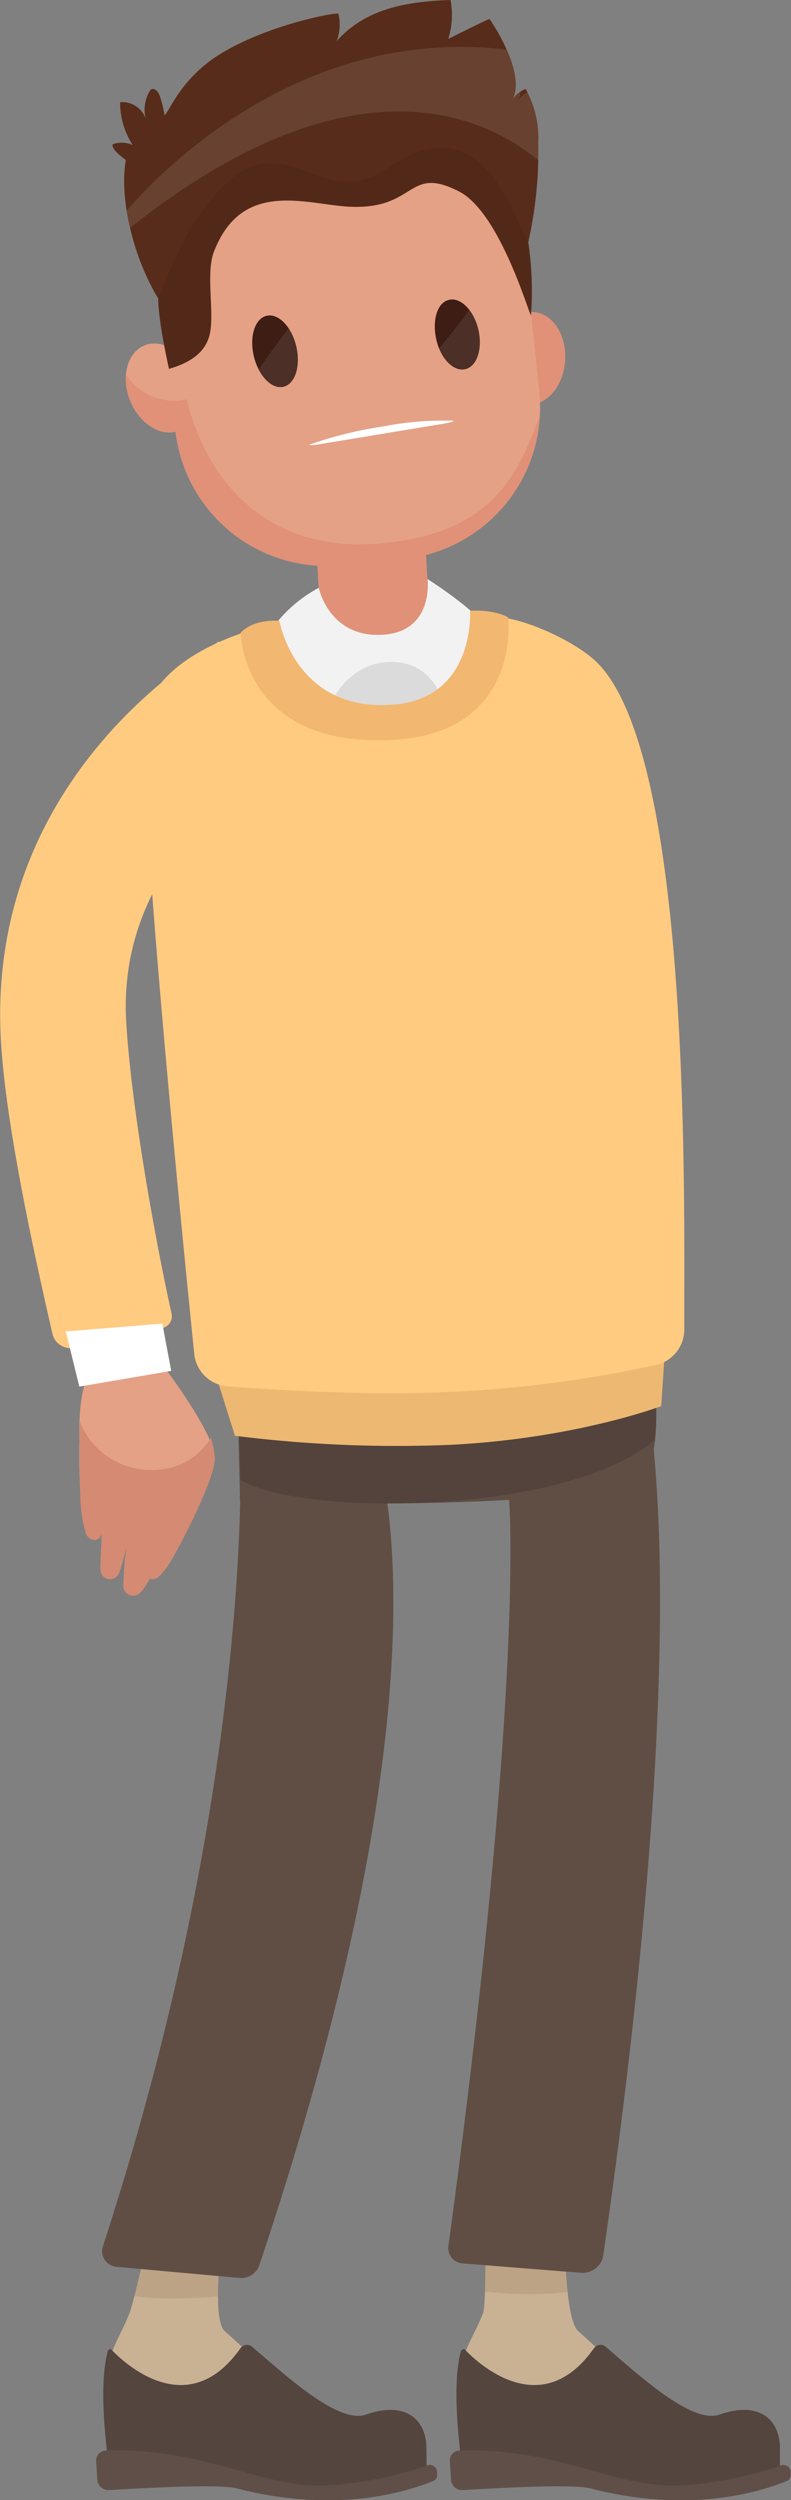 <svg id="_ÎÓÈ_1" data-name="—ÎÓÈ_1" xmlns="http://www.w3.org/2000/svg" viewBox="0 0 124.93 394.38"><rect x="0" y="0" width="124.93" height="394.38" fill="#808080" stroke="none"/><defs><style>.cls-1{fill:#e5a185;}.cls-2{fill:#482316;}.cls-3{fill:#c9b193;}.cls-4{fill:#42210b;opacity:0.09;}.cls-5{fill:#54453e;}.cls-6{fill:#604f48;}.cls-7{fill:#3d4041;}.cls-8{fill:#604e45;}.cls-9{opacity:0.14;}.cls-10{fill:#edb872;}.cls-11{fill:#e09178;}.cls-12{fill:#d58a73;}.cls-13{fill:#ffcb80;}.cls-14{fill:#dbdbdb;}.cls-15{fill:#f2f2f2;}.cls-16{fill:#f2b770;}.cls-17{fill:#582c1a;}.cls-18{opacity:0.07;}.cls-19,.cls-21,.cls-22{fill:#fff;}.cls-20{fill:#3d1d14;}.cls-21{opacity:0.08;}.cls-22{opacity:0.1;}</style></defs><title>familia</title><path class="cls-1" d="M22.82,54.49c2.76-1.13,6.23,1,7.74,4.68s.5,7.64-2.26,8.76-6.22-1-7.73-4.68S20.06,55.61,22.82,54.49Z"/><path class="cls-2" d="M27.27,19.61a3.86,3.86,0,0,1,.09.49A4.63,4.63,0,0,1,27.27,19.61Z"/><path class="cls-3" d="M73,389.53a2.08,2.08,0,0,0,2,1.86l6.62.25A185.78,185.78,0,0,1,98.55,374.1c-2.36-1.8-5.44-4.81-7.22-6.35-2.26-2-2.13-16.32-2.13-16.32l-12.58-1.3s.23,13.41-.33,14.8c-1.1,2.72-2,4-3.05,6.75a15.32,15.32,0,0,0-.72,4.37,60.25,60.25,0,0,0,.15,10.05C72.77,387.24,72.89,388.39,73,389.53Z"/><path class="cls-4" d="M89.65,361.6l-.21,0a53.55,53.55,0,0,1-7.49.28c-1.79-.06-3.58-.2-5.36-.38.15-4.41,0-11.39,0-11.39l12.58,1.3S89.15,356.94,89.65,361.6Z"/><path class="cls-5" d="M73.43,370.66c2.56,2.68,12.32,11.21,20.37-.21a1.26,1.26,0,0,1,1.85-.25c5.95,5.12,13.75,12.19,18,10.7,6.27-2.19,9.48.8,9.53,5.23l0,4.42S110.4,396.26,99,392.74l-11.36-3.53-.05,1.19a1.46,1.46,0,0,1-1.51,1.41L75,391.39a2.08,2.08,0,0,1-2-1.86c-.36-3.47-1.72-12.68-.23-18.55C72.85,370.7,73.23,370.45,73.43,370.66Z"/><path class="cls-6" d="M72.59,386.58c15.45-.48,24.28,5.79,34.46,5.53a59.06,59.06,0,0,0,16.29-3.2,1.17,1.17,0,0,1,1.54,1l0,.47a1,1,0,0,1-.58,1c-13.69,5.43-27.37,2.13-31,1.18-3-.78-15.52,0-20.2.25a1.76,1.76,0,0,1-1.88-1.66l-.17-2.88A1.57,1.57,0,0,1,72.59,386.58Z"/><path class="cls-3" d="M17.17,389.53a2.08,2.08,0,0,0,2,1.86l6.62.25A185.88,185.88,0,0,1,42.72,374.1c-2.36-1.8-5.44-4.81-7.22-6.35-2.26-2-.23-16.32-.23-16.32l-11.21-1.3s-3,13.41-3.61,14.8c-1.1,2.72-2,4-3,6.75a15.69,15.69,0,0,0-.73,4.37,59.2,59.2,0,0,0,.16,10.05C16.94,387.24,17.06,388.39,17.17,389.53Z"/><path class="cls-4" d="M29.12,362.56a46.43,46.43,0,0,1-7.91-.34c1.09-4.32,2.85-12.09,2.85-12.09l11.21,1.3a92.52,92.52,0,0,0-.84,10.84C32.6,362.47,30.71,362.48,29.12,362.56Z"/><path class="cls-5" d="M17.6,370.66c2.56,2.68,12.31,11.21,20.37-.21a1.26,1.26,0,0,1,1.85-.25c5.94,5.12,13.74,12.19,18,10.7,6.27-2.19,9.48.8,9.53,5.23l.06,4.42s-12.82,5.71-24.18,2.19l-11.37-3.53,0,1.19a1.46,1.46,0,0,1-1.52,1.41l-11.12-.42a2.08,2.08,0,0,1-2-1.86c-.36-3.47-1.72-12.68-.22-18.55C17,370.7,17.4,370.45,17.6,370.66Z"/><path class="cls-6" d="M16.76,386.58c15.45-.48,24.28,5.79,34.46,5.53a59,59,0,0,0,16.28-3.2,1.17,1.17,0,0,1,1.54,1l0,.47a1,1,0,0,1-.59,1c-13.68,5.43-27.37,2.13-31,1.18-3-.78-15.53,0-20.2.25a1.75,1.75,0,0,1-1.88-1.66l-.18-2.88A1.58,1.58,0,0,1,16.76,386.58Z"/><polygon class="cls-7" points="51.67 215.2 60.92 230.42 54.36 231.13 45.4 215.2 51.67 215.2"/><path class="cls-8" d="M37.36,213.14l.55,23.7s61.32,2.32,64.49-5.19c2.43-5.76.59-16.78.59-16.78Z"/><path class="cls-8" d="M80.38,236.4c.08.31,2.44,29.38-9.52,117.64a2.47,2.47,0,0,0,2,3l18.76,1.49A3.33,3.33,0,0,0,95.25,356c12.69-88,8.35-121.76,8-127.54Z"/><path class="cls-8" d="M37.79,222.79c.08.31,3.7,54.23-21.53,131.54a2.47,2.47,0,0,0,2.08,3.26l19.49,1.76a3,3,0,0,0,3.12-2c31.46-93.67,18.86-127.83,17.79-131.46Z"/><path class="cls-9" d="M37.36,213.14,38,233.47c9.84,5.89,51.82,5.49,65.44-6.37.55-6.38-.24-13-.48-12.23Z"/><path class="cls-10" d="M105.43,207l-1,14.82S90.75,227,70.82,227.94a205.8,205.8,0,0,1-33.71-1.44L32,210.31Z"/><path class="cls-11" d="M39.52,115.65l-.72-15.8c12.63-4.37,30.13-5.14,42.77-.52l.65,14.37Z"/><path class="cls-12" d="M78.59,218.15q-3.84.14-8.08.14c-2.22,0-4.51,0-6.83-.14Z"/><path class="cls-13" d="M22.72,114.57c.19-6.76,7-12.08,17.09-15.23.74,1.5,2.31,2.92,3.5,4.3a21.27,21.27,0,0,0,15.28,7.24c8.65.32,18.8-5.62,21.23-13.37,3.58.45,10.46,3.42,14,6.55C109.43,118,108,190.76,108.08,209.68a5.76,5.76,0,0,1-4.49,5.65A193.6,193.6,0,0,1,70,219.62c-12.07.55-26.67-.36-34.06-.92a5.73,5.73,0,0,1-5.26-5.14C28.81,195.3,22.29,129.64,22.72,114.57Z"/><path class="cls-11" d="M67.26,87,68,99.78c.24,4.24-3.46,6-8.19,6.32s-8.75-.92-9-5.17l-.77-13.12Z"/><path class="cls-14" d="M77.41,100.9a156.16,156.16,0,0,0-35.78,1.39s10,17.66,23.24,12.32S77.41,100.9,77.41,100.9Z"/><path class="cls-15" d="M67.52,91.34s8.35,5.3,9.84,8.4c2.58,5.39-7.07,12.08-7.07,12.08s-1.25-7.55-8.74-7.4-10.23,8.41-10.23,8.41-9.85-6-9.74-11.45a21.49,21.49,0,0,1,8.77-8.65s1.59,7.81,9.93,7.41S67.52,91.34,67.52,91.34Z"/><path class="cls-16" d="M74.24,96.34s.9,13.84-12.2,14.83c-15.46,1.17-17.91-13.23-17.91-13.23s-3.9-.43-6.12,1.87c0,0,.2,18.17,24,16.91C82.46,115.64,80.26,97.4,80.26,97.4S78.37,96.15,74.24,96.34Z"/><path class="cls-11" d="M84.26,49.23c3,.17,5.23,3.56,5,7.58s-2.82,7.14-5.81,7-5.23-3.56-5-7.58S81.27,49.07,84.26,49.23Z"/><path class="cls-1" d="M46.82,19.9l9.93-1C69.82,17.51,82,30.9,83.32,44l1.86,17.93A24,24,0,0,1,63.87,88.16l-9.93,1A24,24,0,0,1,27.7,67.88L25.84,49.94C24.48,36.87,33.74,21.25,46.82,19.9Z"/><path class="cls-17" d="M17.81,22.76a4.17,4.17,0,0,1,3.16.13,12.23,12.23,0,0,1-2-6.77,3.91,3.91,0,0,1,4.15,3,5.86,5.86,0,0,1,.46-4.65.86.86,0,0,1,.39-.41c.33-.13.68.14.92.41C25.48,15.2,26,18.2,26,18.2c.86-.83,2.62-5.84,8.69-9.62,7.62-4.73,18.67-6.73,18.76-6.41a7.4,7.4,0,0,1-.27,4.31C57.76,1.33,64.28.23,71.15,0a12.43,12.43,0,0,1-.35,6.14S77.24,2.91,77.32,3c2.2,3.21,5.31,9.23,3.7,12.57a4.54,4.54,0,0,1,2-1.54,15.89,15.89,0,0,1,2,8.52,66,66,0,0,1-1.59,15.69,53.22,53.22,0,0,1,.43,11.51s0-.42-.11-1.06l.11,1.06c-.26,0-4.86-16.18-11.33-19.53C64.32,26,65.84,33,55.44,32.62c-6.92-.27-17.17-4.53-21.66,7.11-1.34,3.49.2,9.91-.72,13.27-.8,2.86-3.35,4.31-6.37,5.19,0,0-1.67-7.33-1.7-11.1h0c-3.9-6.39-6.14-15.61-5.15-21.65.05-.32-.12-.32-.12-.32S17.48,23.56,17.81,22.76Z"/><path class="cls-18" d="M31,34.63c2.92-4,6.36-8.88,11.77-8.91,4.3,0,7.82,2.63,10.83,2.89,6.94.59,8.74-4.6,15-5.29,8.24-.9,12,8.73,15,15.39a53.13,53.13,0,0,1,.36,11.06s0-.42-.11-1.06l.11,1.06c-.26,0-4.86-16.18-11.33-19.53C64.32,26,65.84,33,55.44,32.62c-6.92-.27-17.17-4.53-21.66,7.11-1.34,3.49.2,9.91-.72,13.27-.8,2.86-3.35,4.31-6.37,5.19l-.55-2.63A40.81,40.81,0,0,1,25,47.09S28.4,38.23,31,34.63Z"/><path class="cls-11" d="M27.1,63.22A11,11,0,0,0,29.48,63c3.65,14.52,14,24,30.1,22.77C77.78,84.34,81.69,75,85.25,65.65A24,24,0,0,1,63.87,88.16l-9.93,1A24,24,0,0,1,27.73,68.08c-2.65.65-5.75-1.37-7.16-4.83a9,9,0,0,1-.67-4.18A9,9,0,0,0,27.1,63.22Z"/><path class="cls-19" d="M70,66.85,50.45,70.08c-1.15.19-1.9.19-1.41,0a63.52,63.52,0,0,1,11.49-2.81,50.79,50.79,0,0,1,11-.91C71.94,66.39,71.11,66.66,70,66.85Z"/><path class="cls-20" d="M70.68,47.37c1.79-.65,3.93,1.25,4.77,4.23s.07,5.93-1.73,6.57S69.79,56.91,69,53.93,68.88,48,70.68,47.37Z"/><path class="cls-20" d="M41.84,49.9c1.78-.69,3.95,1.23,4.83,4.27s.16,6.07-1.63,6.76-3.95-1.23-4.83-4.28S40.05,50.58,41.84,49.9Z"/><path class="cls-21" d="M75.45,51.6c.84,3,.07,5.93-1.73,6.57-1.58.56-3.42-.83-4.41-3.2.73-.81,4-4.85,4.78-6.12A8,8,0,0,1,75.45,51.6Z"/><path class="cls-21" d="M46.67,54.17c.89,3,.16,6.07-1.63,6.76-1.45.55-3.13-.62-4.19-2.7,1.55-2.16,3.09-4.32,4.7-6.42A8.32,8.32,0,0,1,46.67,54.17Z"/><path class="cls-22" d="M80,7.82c1.23,2.76,2,5.75,1,7.77a4.43,4.43,0,0,1,1.23-1.13,4.3,4.3,0,0,1-.39,1.35,4.5,4.5,0,0,1,1.48-1.26,16.57,16.57,0,0,1,1.74,8c0,1,0,1.91,0,2.8-7.88-6.62-29-17.61-64.51,10.6-.21-.92-.4-1.84-.54-2.74C26.59,25.68,48.42,4.12,80,7.82Z"/><path class="cls-13" d="M34.56,101.2l8.15,19.89c-.19.16-24.29,13.6-22.78,40,.76,13.38,4.62,34.69,7.16,46.09a1.91,1.91,0,0,1-1.38,2.31l-14,3.12a2.92,2.92,0,0,1-3.45-2.31c-3-13.06-7.59-34-8.16-47.08C-1.76,121.35,33.5,102,34.56,101.2Z"/><path class="cls-1" d="M22.25,251.13a10.92,10.92,0,0,0,1.4-2.08c1.07.33,1.65-.52,2.63-1.72s7.49-13.32,7.63-17.17-8-14.52-8-14.52-8.49-2.77-11.17.24-2.1,10-2.22,12.4c-.09,2,.13,6.33.18,8a21.52,21.52,0,0,0,.88,5.59c.38,1,2,1.57,2.48,0,0,.21,0,.43,0,.68-.11,2.34-.19,4.26-.19,4.83a1.53,1.53,0,0,0,3,.53A40.37,40.37,0,0,0,20,243.88a62.63,62.63,0,0,0-.51,6.34A1.55,1.55,0,0,0,22.25,251.13Z"/><path class="cls-12" d="M14.25,227.19a12.27,12.27,0,0,0,12.93,4.28,10.26,10.26,0,0,0,6.11-4.64,11,11,0,0,1,.62,3.33c-.14,3.85-6.65,16-7.63,17.17s-1.56,2-2.63,1.72a10.92,10.92,0,0,1-1.4,2.08,1.55,1.55,0,0,1-2.75-.91,62.63,62.63,0,0,1,.51-6.34A40.37,40.37,0,0,1,18.87,248a1.53,1.53,0,0,1-3-.53c0-.57.08-2.49.19-4.83,0-.25,0-.47,0-.68-.47,1.55-2.1,1-2.48,0a21.52,21.52,0,0,1-.88-5.59c-.05-1.69-.27-6-.18-8,.06-1.06-.06-2.66,0-4.38A12.65,12.65,0,0,0,14.25,227.19Z"/><polygon class="cls-19" points="25.64 208.8 27.04 216.26 12.53 218.74 10.39 210.04 25.64 208.8"/></svg>